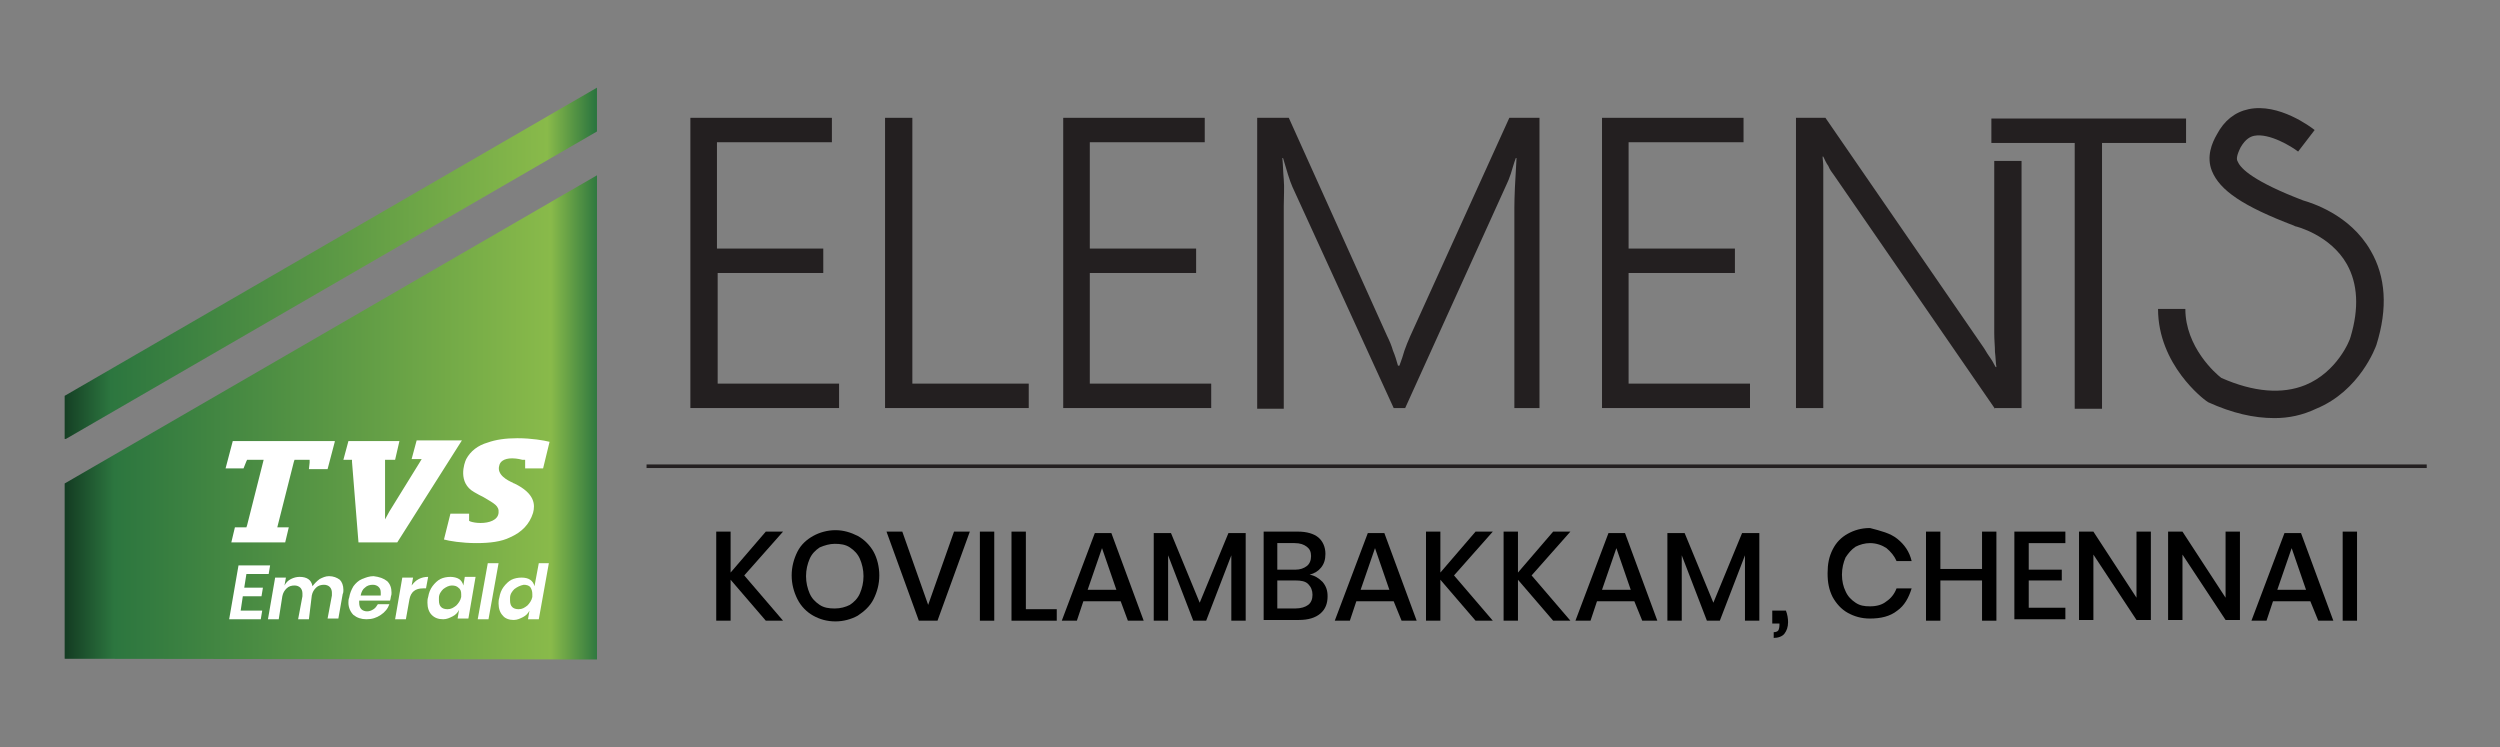 <?xml version="1.0" encoding="utf-8"?>
<!-- Generator: Adobe Illustrator 25.4.1, SVG Export Plug-In . SVG Version: 6.00 Build 0)  -->
<svg version="1.1" id="Layer_1" xmlns="http://www.w3.org/2000/svg" xmlns:xlink="http://www.w3.org/1999/xlink" x="0px" y="0px"
	 viewBox="0 0 348 104" style="enable-background:new 0 0 348 104;" xml:space="preserve">
<rect x="0" y="0" width="348" height="104" fill="#808080" stroke="none"/>
<style type="text/css">
	.st0{clip-path:url(#SVGID_00000057106951448436308110000009979917671144996494_);}
	.st1{fill:#F1E6B1;}
	.st2{fill:none;stroke:#3A3A39;stroke-width:1.039;stroke-miterlimit:10;}
	.st3{fill:none;stroke:#3A3A39;stroke-width:1.116;stroke-miterlimit:10;}
	.st4{fill:none;}
	.st5{fill:#946E74;}
	.st6{fill:none;stroke:#3A3A39;stroke-width:0.969;stroke-miterlimit:10;}
	.st7{fill:#E66B55;}
	.st8{fill:none;stroke:#3A3A39;stroke-width:0.917;stroke-miterlimit:10;}
	.st9{fill:#63B5E5;}
	.st10{fill:none;stroke:#3A3A39;stroke-width:1.005;stroke-miterlimit:10;}
	.st11{fill:url(#SVGID_00000044140095572556509690000009494388434068108178_);}
	
		.st12{clip-path:url(#SVGID_00000049186636170095214090000012749329089527540139_);fill:url(#SVGID_00000071530990021760531590000002791869386564593594_);}
	.st13{fill:#FFFFFF;}
	.st14{fill:#231F20;}
	.st15{fill:none;stroke:#231F20;stroke-width:0.5;stroke-miterlimit:10;}
</style>
<g>
	<g>
		<g>
			<g>
				<rect x="83.1" y="24.4" class="st4" width="0" height="67.3"/>
				
					<linearGradient id="SVGID_00000024000559092823264340000008150102775715504025_" gradientUnits="userSpaceOnUse" x1="-709.364" y1="478.396" x2="-707.634" y2="478.396" gradientTransform="matrix(42.878 0 0 42.878 30425.211 -20454.637)">
					<stop  offset="0" style="stop-color:#143D23"/>
					<stop  offset="9.000000e-02" style="stop-color:#2C763F"/>
					<stop  offset="0.91" style="stop-color:#89BA4A"/>
					<stop  offset="1" style="stop-color:#2C763F"/>
				</linearGradient>
				<polygon style="fill:url(#SVGID_00000024000559092823264340000008150102775715504025_);" points="9,67.3 9,91.7 83.1,91.8 
					83.1,24.4 				"/>
			</g>
			<g>
				<defs>
					<polygon id="SVGID_00000141423871798425839920000008201997296472732038_" points="9,55.1 9,61.2 83.1,18.3 83.1,12.2 					"/>
				</defs>
				<clipPath id="SVGID_00000140697455110334974670000017071547174954781326_">
					<use xlink:href="#SVGID_00000141423871798425839920000008201997296472732038_"  style="overflow:visible;"/>
				</clipPath>
				
					<linearGradient id="SVGID_00000144296120783231832320000016609733305694115766_" gradientUnits="userSpaceOnUse" x1="-709.365" y1="478.185" x2="-707.635" y2="478.185" gradientTransform="matrix(42.876 0 0 42.876 30423.35 -20465.725)">
					<stop  offset="0" style="stop-color:#143D23"/>
					<stop  offset="9.000000e-02" style="stop-color:#2C763F"/>
					<stop  offset="0.91" style="stop-color:#89BA4A"/>
					<stop  offset="1" style="stop-color:#2C763F"/>
				</linearGradient>
				
					<rect x="9" y="12.2" style="clip-path:url(#SVGID_00000140697455110334974670000017071547174954781326_);fill:url(#SVGID_00000144296120783231832320000016609733305694115766_);" width="74.2" height="48.9"/>
			</g>
		</g>
		<g>
			<path class="st13" d="M46.6,61.5l-1,3.8h-2.6l0.1-0.9l0-0.4H41l-0.1,0.3L38.7,73l-0.1,0.4h1.6l-0.5,2.1h-7.5l0.5-2.1h1.6l0.1-0.3
				l2.2-8.7l0.1-0.4h-2.3l-0.1,0.2l-0.4,1h-2.5l1-3.8H46.6z M55.3,75.5h-5.4L49,64.3l0-0.3h-1.2l0.7-2.6h7.1L55,64h-1.4v0.3l0,6.8
				v1.2l0.6-1.1l4.2-6.8l0.3-0.5h-1.4l0.7-2.6h6.3L55.3,75.5z M71.3,63.8c-1.2,0-1.7,0.5-1.8,1c-0.4,1.3,1.2,2.1,1.9,2.4
				c0.1,0.1,0.2,0.1,0.2,0.1h0c2.9,1.4,2.9,3,2.6,4.1c-0.5,1.6-1.6,2.7-3.2,3.4c-1.2,0.6-2.8,0.8-4.7,0.8c-2,0-3.8-0.3-4.5-0.5
				l0.9-3.6h2.6l0,0.8l0,0.2l0.2,0.1c0.3,0.1,0.8,0.2,1.4,0.2c1.2,0,2.4-0.4,2.5-1.4c0.1-1-0.6-1.3-2.1-2.2
				c-0.4-0.2-0.8-0.4-1.3-0.7c-2.3-1.3-1.4-4-1.1-4.6c0.6-1.1,1.6-1.9,3-2.3c1.1-0.4,2.5-0.6,4.1-0.6c2,0,3.7,0.3,4.5,0.5l-0.9,3.7
				h-2.5l0-0.9l0-0.3L72.7,64C72.7,64,72,63.8,71.3,63.8"/>
			<g>
				<path class="st13" d="M34.3,79.9l-0.3,1.9h2.6L36.4,83h-2.6l-0.3,2h3l-0.2,1.2h-4.4l1.3-7.5h4.4l-0.2,1.2H34.3z"/>
				<path class="st13" d="M47.3,80.7c0.3,0.3,0.5,0.8,0.5,1.4c0,0.2,0,0.4-0.1,0.6l-0.6,3.4h-1.5l0.6-3.2c0-0.1,0-0.2,0-0.4
					c0-0.3-0.1-0.6-0.3-0.8c-0.2-0.2-0.5-0.3-0.8-0.3c-0.4,0-0.8,0.1-1.1,0.4c-0.3,0.3-0.5,0.6-0.6,1.1L43,86.2h-1.5l0.6-3.2
					c0-0.1,0-0.2,0-0.4c0-0.3-0.1-0.6-0.3-0.8c-0.2-0.2-0.5-0.3-0.8-0.3c-0.4,0-0.8,0.1-1.1,0.4c-0.3,0.3-0.5,0.6-0.6,1.1V83
					l-0.5,3.2h-1.5l1-5.8h1.5l-0.2,1.1c0.2-0.4,0.5-0.7,0.9-0.9c0.4-0.2,0.8-0.3,1.2-0.3c0.5,0,0.9,0.1,1.2,0.3
					c0.3,0.2,0.5,0.5,0.6,1c0.3-0.4,0.6-0.7,1-1c0.4-0.2,0.8-0.4,1.3-0.4C46.4,80.2,46.9,80.4,47.3,80.7z"/>
				<path class="st13" d="M53.9,80.9c0.4,0.4,0.6,0.9,0.6,1.6c0,0.2,0,0.3-0.1,0.6c0,0.2-0.1,0.4-0.1,0.5H50c0,0.1,0,0.2,0,0.3
					c0,0.4,0.1,0.7,0.3,0.9c0.2,0.2,0.5,0.3,0.8,0.3s0.6-0.1,0.9-0.3c0.3-0.2,0.4-0.4,0.6-0.7h1.6c-0.2,0.6-0.6,1.1-1.2,1.5
					s-1.2,0.6-2,0.6c-0.7,0-1.3-0.2-1.8-0.6c-0.4-0.4-0.7-1-0.7-1.7c0-0.2,0-0.5,0.1-0.7c0.1-0.6,0.3-1.1,0.6-1.6
					c0.3-0.4,0.7-0.8,1.2-1c0.5-0.2,1-0.4,1.6-0.4C52.8,80.3,53.4,80.5,53.9,80.9z M53,82.5c0-0.4-0.1-0.6-0.3-0.8
					c-0.2-0.2-0.5-0.3-0.8-0.3c-0.4,0-0.8,0.1-1.1,0.4c-0.3,0.2-0.5,0.6-0.6,1.1H53C53,82.7,53,82.6,53,82.5z"/>
				<path class="st13" d="M58.3,80.6c0.4-0.2,0.8-0.3,1.3-0.3l-0.3,1.6h-0.4c-1.1,0-1.7,0.5-1.9,1.5l-0.5,2.8H55l1-5.8h1.5l-0.2,1.1
					C57.6,81.1,57.9,80.8,58.3,80.6z"/>
				<path class="st13" d="M63.9,80.6c0.3,0.2,0.5,0.5,0.6,0.9l0.2-1.2h1.5l-1,5.8h-1.5l0.2-1.2c-0.2,0.4-0.5,0.7-0.9,0.9
					c-0.4,0.2-0.8,0.4-1.3,0.4c-0.7,0-1.2-0.2-1.6-0.6c-0.4-0.4-0.6-1-0.6-1.7c0-0.3,0-0.5,0.1-0.8c0.1-0.6,0.3-1.1,0.6-1.5
					c0.3-0.4,0.7-0.8,1.1-1c0.4-0.2,0.9-0.3,1.4-0.3C63.1,80.3,63.6,80.4,63.9,80.6z M61.7,82c-0.3,0.3-0.6,0.7-0.6,1.2
					c0,0.2,0,0.3,0,0.4c0,0.4,0.1,0.7,0.3,0.9c0.2,0.2,0.5,0.3,0.9,0.3c0.5,0,0.8-0.2,1.2-0.5c0.3-0.3,0.6-0.7,0.7-1.2
					c0-0.2,0-0.3,0-0.4c0-0.4-0.1-0.7-0.4-0.9c-0.2-0.2-0.5-0.3-0.9-0.3C62.5,81.5,62.1,81.7,61.7,82z"/>
				<path class="st13" d="M69.4,78.4L68,86.2h-1.5l1.4-7.8H69.4z"/>
				<path class="st13" d="M76.4,78.4L75,86.2h-1.5l0.2-1.2c-0.2,0.4-0.5,0.7-0.9,0.9c-0.4,0.2-0.8,0.4-1.3,0.4
					c-0.6,0-1.2-0.2-1.5-0.6c-0.4-0.4-0.6-1-0.6-1.7c0-0.2,0-0.5,0.1-0.8c0.1-0.6,0.3-1.1,0.6-1.5c0.3-0.4,0.7-0.8,1.1-1
					c0.4-0.2,0.9-0.3,1.4-0.3c0.5,0,0.9,0.1,1.2,0.3c0.3,0.2,0.5,0.5,0.6,0.9l0.6-3.2H76.4z M71.6,82c-0.3,0.3-0.6,0.7-0.6,1.2
					c0,0.1,0,0.3,0,0.4c0,0.4,0.1,0.7,0.3,0.9c0.2,0.2,0.5,0.3,0.9,0.3c0.5,0,0.8-0.2,1.2-0.5c0.3-0.3,0.6-0.7,0.7-1.2
					c0-0.1,0-0.3,0-0.4c0-0.4-0.1-0.7-0.3-1c-0.2-0.2-0.5-0.3-0.9-0.3C72.4,81.5,72,81.7,71.6,82z"/>
			</g>
		</g>
	</g>
	<g>
		<g>
			<path class="st14" d="M96.1,56.9V16.4h19.7v3.4h-16v14.8h14.8v3.4H99.9v15.4h16.9v3.4H96.1z"/>
			<path class="st14" d="M123.2,56.9V16.4h3.8v37h16.2v3.4H123.2z"/>
			<path class="st14" d="M148,56.9V16.4h19.7v3.4h-16v14.8h14.8v3.4h-14.8v15.4h16.9v3.4H148z"/>
			<path class="st14" d="M210.8,56.9V28.9c0-1.4,0.1-3.7,0.3-6.9H211c-0.3,0.8-0.5,1.6-0.7,2.2c-0.2,0.6-0.4,1.1-0.6,1.5l-14.1,31.1
				H194L179.9,26c-0.4-0.9-0.8-2.3-1.3-4h-0.1c0.1,0.9,0.1,1.9,0.2,3s0,2.3,0,3.7v28.2H175V16.4h4.4l13.7,30.4
				c0.3,0.6,0.6,1.3,0.8,2c0.3,0.7,0.5,1.4,0.7,2.1h0.2c0.3-0.8,0.5-1.4,0.7-2.1c0.2-0.6,0.5-1.3,0.8-2l13.8-30.4h4.2v40.4H210.8z"
				/>
			<path class="st14" d="M223,56.9V16.4h19.7v3.4h-16v14.8h14.8v3.4h-14.8v15.4h16.9v3.4H223z"/>
			<path class="st14" d="M277.7,56.9l-22.4-32.5c-0.3-0.4-0.6-0.8-0.8-1.3c-0.3-0.4-0.5-0.9-0.7-1.3h-0.1c0,0.3,0.1,0.8,0.1,1.4
				c0,0.6,0,1.4,0,2.3v31.3H250V16.4h4.1l22.1,32.1c0.3,0.5,0.6,1,0.9,1.4c0.3,0.4,0.5,0.9,0.7,1.2h0.1c-0.1-0.6-0.1-1.3-0.2-2.1
				c0-0.8-0.1-1.6-0.1-2.6v-24h3.8v34.4H277.7z"/>
			<path class="st14" d="M292.6,19.9v37h-3.8v-37h-11.6v-3.4h27.1v3.4H292.6z"/>
			<g>
				<path class="st14" d="M316.6,58.2c-2.9,0-5.9-0.7-9.2-2.2l-0.3-0.2c-0.3-0.2-6.7-5-6.7-12.8h3.8c0,5.3,4.2,9,5,9.6
					c4.5,2,8.5,2.3,11.7,1c4.4-1.8,6.2-6.2,6.3-6.7c1.2-4,1-7.4-0.5-10.1c-2.3-4.1-7.1-5.3-7.2-5.3l-0.2-0.1
					c-7.1-2.7-10.3-4.9-11.4-7.6c-0.8-2,0-3.9,0.7-5.1c1-1.9,2.5-3.1,4.4-3.5c4.2-0.9,8.7,2.5,9.2,2.9l-2.3,3
					c-0.9-0.7-4-2.6-6.1-2.2c-0.5,0.1-1.2,0.4-1.9,1.6c-0.6,1.2-0.6,1.7-0.4,2c0.4,1,2.3,2.8,9.1,5.4c1,0.3,6.5,1.9,9.4,7
					c2.1,3.6,2.4,8,0.8,13.1c-0.1,0.3-2.3,6.4-8.4,8.9C320.5,57.8,318.6,58.2,316.6,58.2z"/>
			</g>
		</g>
		<line class="st15" x1="90" y1="64.9" x2="337.8" y2="64.9"/>
		<g>
			<path d="M103.6,80.1l5.4,6.3h-2.4l-4.9-5.7v5.7h-2V74h2v5.7l4.9-5.7h2.4L103.6,80.1z"/>
			<path d="M119.4,74.6c0.9,0.5,1.7,1.3,2.2,2.2s0.8,2.1,0.8,3.3c0,1.2-0.3,2.3-0.8,3.3c-0.5,1-1.3,1.7-2.2,2.3
				c-0.9,0.5-2,0.8-3.1,0.8c-1.2,0-2.2-0.3-3.1-0.8c-0.9-0.5-1.7-1.3-2.2-2.3c-0.5-1-0.8-2.1-0.8-3.3c0-1.2,0.3-2.3,0.8-3.3
				c0.5-1,1.3-1.7,2.2-2.2c0.9-0.5,2-0.8,3.1-0.8C117.4,73.8,118.4,74.1,119.4,74.6z M114.1,76.2c-0.6,0.4-1.1,0.9-1.4,1.6
				c-0.3,0.7-0.5,1.5-0.5,2.4s0.2,1.7,0.5,2.4c0.3,0.7,0.8,1.2,1.4,1.6c0.6,0.4,1.3,0.5,2.1,0.5c0.8,0,1.5-0.2,2.1-0.5
				c0.6-0.4,1.1-0.9,1.4-1.6c0.3-0.7,0.5-1.5,0.5-2.4s-0.2-1.7-0.5-2.4c-0.3-0.7-0.8-1.2-1.4-1.6c-0.6-0.4-1.3-0.5-2.1-0.5
				C115.5,75.7,114.8,75.9,114.1,76.2z"/>
			<path d="M125.6,74l3.6,10.2l3.6-10.2h2.2l-4.5,12.4h-2.6L123.4,74H125.6z"/>
			<path d="M138.4,74v12.4h-2V74H138.4z"/>
			<path d="M142.8,84.8h4.3v1.6h-6.3V74h2V84.8z"/>
			<path d="M156,83.7h-5.2l-0.9,2.7h-2.1l4.6-12.2h2.3l4.5,12.2H157L156,83.7z M155.4,82.1l-2-5.8l-2,5.8H155.4z"/>
			<path d="M173.4,74.2v12.2h-2v-9.1l-3.5,9.1h-1.8l-3.5-9.1v9.1h-2V74.2h2.4l4,9.7l4-9.7H173.4z"/>
			<path d="M184.1,81c0.5,0.6,0.7,1.2,0.7,2c0,1-0.3,1.8-1,2.4c-0.7,0.6-1.7,0.9-3,0.9h-4.9V74h4.8c1.2,0,2.2,0.3,2.8,0.8
				s1,1.3,1,2.3c0,0.8-0.2,1.4-0.6,1.9c-0.4,0.5-0.9,0.8-1.6,1C183,80.1,183.6,80.5,184.1,81z M177.8,79.3h2.5
				c0.7,0,1.2-0.2,1.6-0.5c0.4-0.3,0.6-0.8,0.6-1.4c0-0.6-0.2-1-0.6-1.3c-0.4-0.3-0.9-0.5-1.7-0.5h-2.4V79.3z M182.1,84.2
				c0.4-0.3,0.6-0.8,0.6-1.4s-0.2-1.1-0.6-1.5c-0.4-0.4-1-0.5-1.8-0.5h-2.5v3.9h2.5C181.1,84.7,181.7,84.5,182.1,84.2z"/>
			<path d="M194,83.7h-5.2l-0.9,2.7h-2.1l4.6-12.2h2.3l4.5,12.2h-2.1L194,83.7z M193.4,82.1l-2-5.8l-2,5.8H193.4z"/>
			<path d="M202.4,80.1l5.4,6.3h-2.4l-4.9-5.7v5.7h-2V74h2v5.7l4.9-5.7h2.4L202.4,80.1z"/>
			<path d="M213.2,80.1l5.4,6.3h-2.4l-4.9-5.7v5.7h-2V74h2v5.7l4.9-5.7h2.4L213.2,80.1z"/>
			<path d="M227.5,83.7h-5.2l-0.9,2.7h-2.1l4.6-12.2h2.3l4.5,12.2h-2.1L227.5,83.7z M227,82.1l-2-5.8l-2,5.8H227z"/>
			<path d="M244.9,74.2v12.2h-2v-9.1l-3.5,9.1h-1.8l-3.5-9.1v9.1h-2V74.2h2.4l4,9.7l4-9.7H244.9z"/>
			<path d="M248.9,86.6c0,0.7-0.2,1.2-0.5,1.6c-0.3,0.4-0.9,0.6-1.5,0.6v-0.8c0.3,0,0.5-0.1,0.6-0.2s0.2-0.4,0.2-0.8v-0.2h-1V85h1.9
				C248.8,85.5,248.9,86.1,248.9,86.6z"/>
			<path d="M264.1,75c1,0.8,1.7,1.8,2,3.1H264c-0.3-0.7-0.8-1.3-1.4-1.8c-0.6-0.4-1.4-0.7-2.3-0.7c-0.7,0-1.4,0.2-2,0.5
				c-0.6,0.4-1,0.9-1.4,1.5c-0.3,0.7-0.5,1.5-0.5,2.4c0,0.9,0.2,1.7,0.5,2.3c0.3,0.7,0.8,1.2,1.4,1.6c0.6,0.4,1.2,0.5,2,0.5
				c0.9,0,1.7-0.2,2.3-0.7c0.6-0.4,1.1-1,1.4-1.8h2.1c-0.4,1.3-1,2.4-2,3.1c-1,0.8-2.3,1.1-3.8,1.1c-1.2,0-2.2-0.3-3.1-0.8
				c-0.9-0.5-1.6-1.3-2.1-2.2c-0.5-1-0.7-2-0.7-3.3s0.2-2.3,0.7-3.3c0.5-1,1.2-1.7,2.1-2.2c0.9-0.5,1.9-0.8,3.1-0.8
				C261.8,73.9,263.1,74.2,264.1,75z"/>
			<path d="M277.9,74v12.4h-2v-5.6h-5.8v5.6h-2V74h2v5.2h5.8V74H277.9z"/>
			<path d="M282.4,75.6v3.7h4.6v1.5h-4.6v3.8h5.1v1.6h-7.1V74h7.1v1.6H282.4z"/>
			<path d="M299.4,86.3h-2l-6-9.1v9.1h-2V74h2l6,9.2V74h2V86.3z"/>
			<path d="M311.8,86.3h-2l-6-9.1v9.1h-2V74h2l6,9.2V74h2V86.3z"/>
			<path d="M321.6,83.7h-5.2l-0.9,2.7h-2.1l4.6-12.2h2.3l4.5,12.2h-2.1L321.6,83.7z M321,82.1l-2-5.8l-2,5.8H321z"/>
			<path d="M328.1,74v12.4h-2V74H328.1z"/>
		</g>
	</g>
</g>
</svg>
